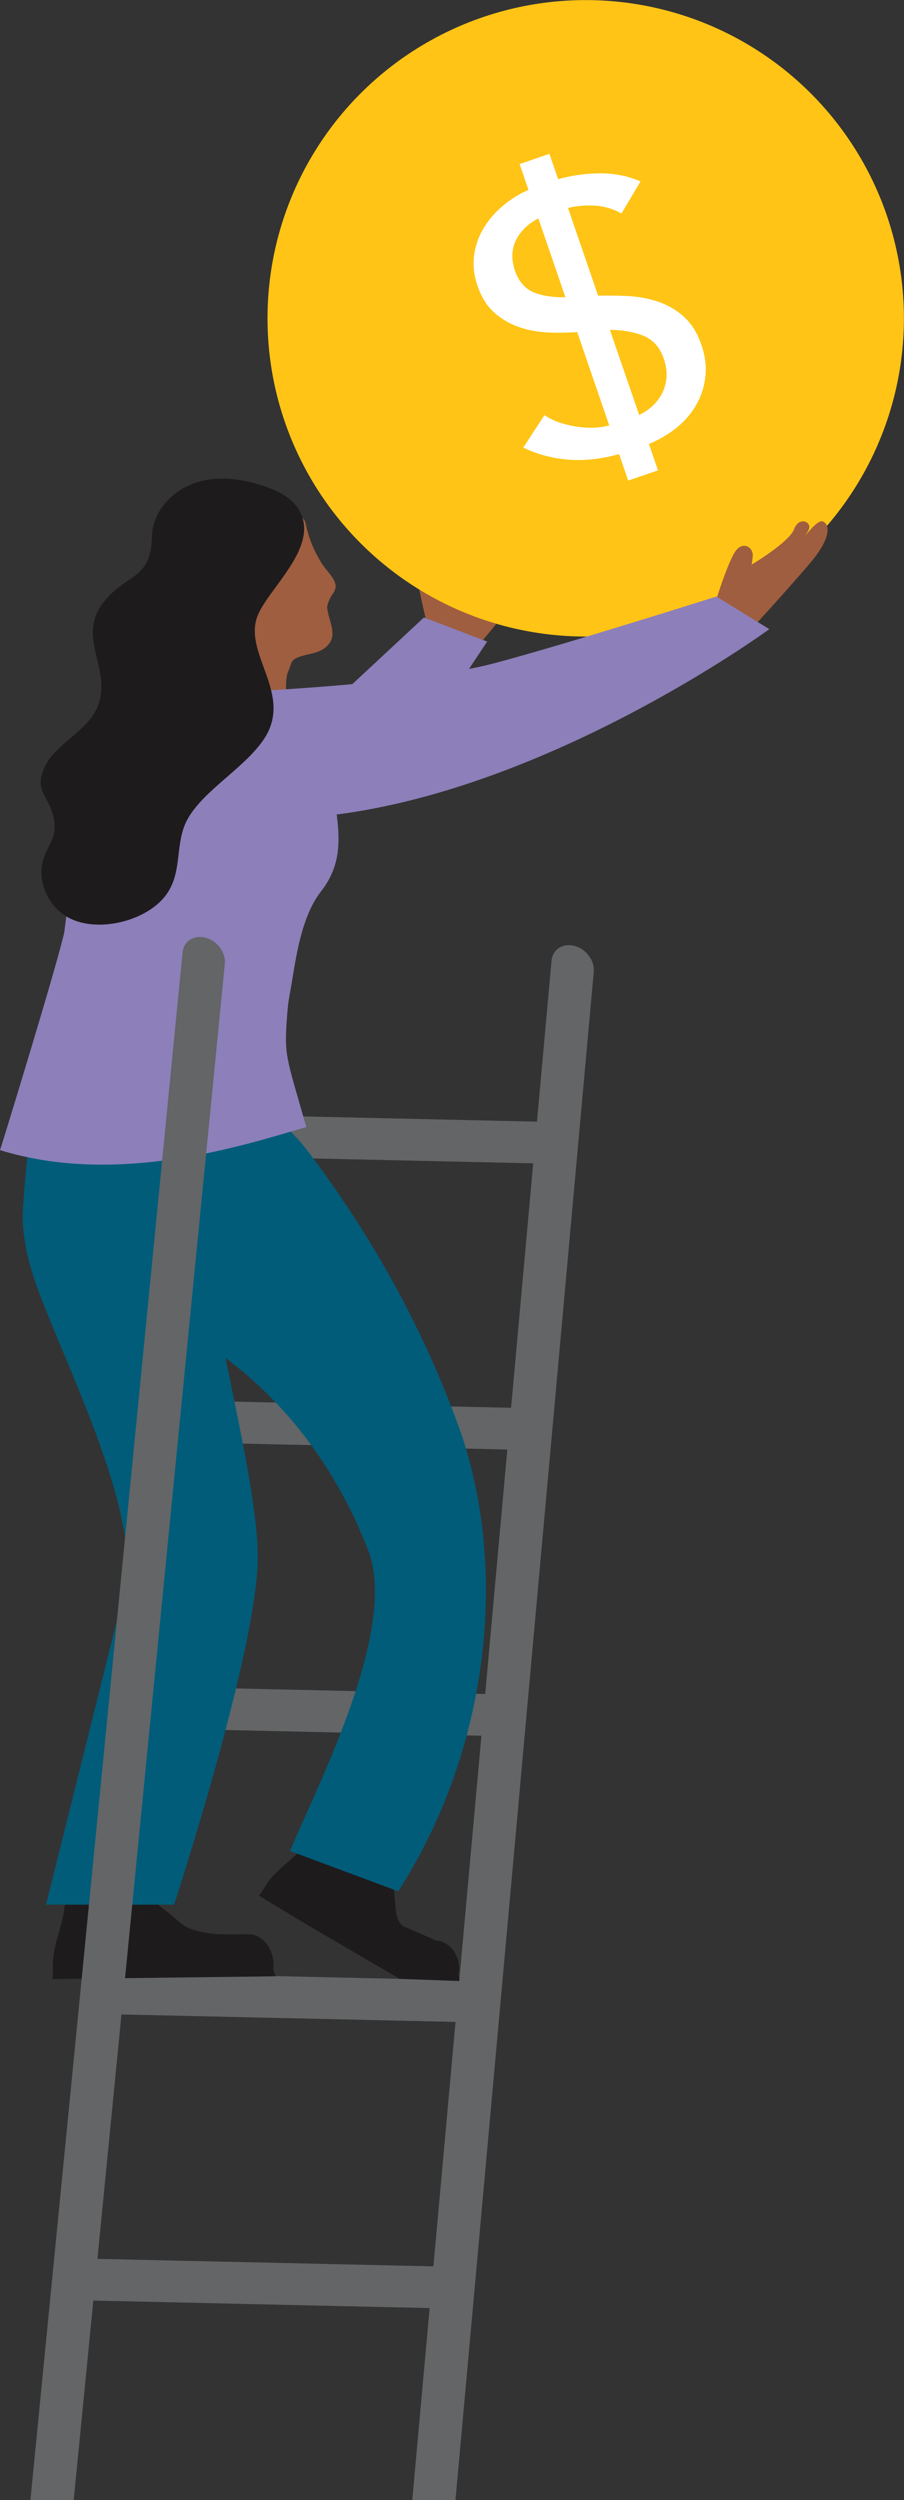 <?xml version="1.0" encoding="UTF-8"?>
<svg id="Layer_2" data-name="Layer 2" xmlns="http://www.w3.org/2000/svg" viewBox="0 0 207.76 574.51">
  <rect x="0" y="0" width="207.76" height="574.51" fill="#333333" stroke="none"/>
  <defs>
    <style>
      .cls-1 {
        fill: #fff;
      }

      .cls-2 {
        fill: #ffc415;
      }

      .cls-3 {
        fill: #1e1b1d;
      }

      .cls-4 {
        fill: #9f5e3f;
      }

      .cls-5 {
        fill: #8c7fba;
      }

      .cls-6 {
        fill: #015c7a;
      }

      .cls-7 {
        fill: #636566;
      }
    </style>
  </defs>
  <g id="Layer_1-2" data-name="Layer 1">
    <path class="cls-7" d="M128.58,267.47s-.07,0-.11,0l-84.79-1.89c-2.65-.06-5.15-2.26-5.58-4.93-.43-2.66,1.34-4.79,4.03-4.71l84.79,1.89c2.65.06,5.15,2.26,5.58,4.93.42,2.63-1.33,4.71-3.92,4.71Z"/>
    <path class="cls-7" d="M122.24,333.22s-.07,0-.11,0l-84.78-1.89c-2.65-.06-5.15-2.26-5.58-4.93-.43-2.66,1.46-4.8,4.03-4.71l84.78,1.89c2.65.06,5.15,2.26,5.58,4.93.42,2.63-1.33,4.71-3.92,4.71Z"/>
    <path class="cls-7" d="M115.9,398.98s-.07,0-.11,0l-84.78-1.89c-2.65-.06-5.15-2.26-5.58-4.93-.43-2.66,1.39-4.82,4.03-4.71l84.78,1.89c2.65.06,5.15,2.26,5.58,4.93.42,2.63-1.33,4.71-3.92,4.71Z"/>
    <path class="cls-7" d="M109.56,464.74s-.07,0-.11,0l-84.79-1.89c-2.65-.06-5.15-2.26-5.58-4.93-.43-2.66,1.33-4.84,4.03-4.71l84.79,1.89c2.65.06,5.15,2.26,5.58,4.93.42,2.63-1.33,4.71-3.92,4.71Z"/>
    <path class="cls-7" d="M103.22,530.49s-.07,0-.11,0l-84.79-1.89c-2.65-.06-5.15-2.26-5.58-4.93-.43-2.66,1.47-4.77,4.03-4.71l84.79,1.89c2.65.06,5.15,2.26,5.58,4.93.42,2.63-1.33,4.71-3.92,4.71Z"/>
    <g>
      <g>
        <path class="cls-3" d="M62.81,452.72l.07-1.15v-.14c-.12-3.9-2.7-7-5.85-6.96-4.54.06-9.62.39-13.88-1.5-1-.44-1.83-1.19-2.64-1.92-2.33-2.1-6.12-4.43-7.83-7.04-1.38-2.11-.65-4.01-2.78-6.6-2.2-2.67-4.47-3.57-7.81-3.53-2.42.03-4.2.24-4.92,1.12.65,1.44-2.29,5.43-2.22,11.05.03,2.34-.43,4.42-.99,6.48-.82,3.03-1.86,5.98-1.82,9.53l.02,1.35c-.02.47-.05.93-.12,1.38,0,0,9.09-.11,9.1-.11l2.07-.03,2.24-.03,29.37-.36,8.53-.11s-.51-1.41-.53-1.42Z"/>
        <path class="cls-6" d="M8.39,295.38c6.11,17.21,23.31,50.52,20.58,68.61-.01.07-18.39,73.7-18.39,73.7h29.43s18.64-56.92,19.22-78.86c.39-14.7-7.93-46.16-9.95-60.73-1.05-7.56,6.86-21.51-.4-26.33-7.44-4.94-14.23-13.37-21.77-10.95-1.01.32-18.88-2.46-19.61-1.68-1.04,1.1-2.27,18.4-2.28,19.91-.04,5.49,1.24,10.92,3.16,16.34Z"/>
      </g>
      <g>
        <path class="cls-3" d="M105.34,453.91l.15-1.05v-.13c.18-3.57-2.18-6.6-5.34-6.82,0,0-7.38-3.22-7.41-3.24-1.9-1.26-1.73-3.75-2.21-8.18-.54-4.93-2.81-22.01-12.22-19.31-.14,1.46-4.59,3-7.25,7.41-1.11,1.83-2.51,3.21-3.98,4.51-2.17,1.92-4.49,3.66-6.17,6.45l-.64,1.05c-.24.36-.5.69-.77,1.01,0,0,7.85,4.74,7.85,4.74l1.78,1.08,1.93,1.17,20.81,12.14,13.89.51-.4-1.33c-.08-.01-.02-.02-.02-.02Z"/>
        <path class="cls-6" d="M105.24,327.37c-8.2-22.53-19.78-43.27-34.17-62.4-6.9-9.18-11.41-9.91-23.38-10.77-3.46-.25-40.97,2.41-40.87,4.69.47,11.58,1.76,19.93,3.86,31.32.33,1.77.74,3.66,2.05,4.88,1.15,1.08,1.75.13,3.29.47,28.49,6.39,55.15,26.12,68.57,60.62,6.93,17.81-10.82,52.45-17.95,69.17l24.89,9.27c21.13-32.98,25.52-74.82,13.72-107.26Z"/>
      </g>
      <path class="cls-4" d="M66.62,168.66s-1.74-11.62-.37-14.41c.69-1.41.46-2.32,1.77-2.98,1.56-.78,3.35-.89,4.98-1.48,1.63-.59,3.26-1.92,3.39-3.82.14-2.07-.93-4.1-1.16-6.06-.18-.35.17-1.5.61-2.39.44-.89,1.22-1.63,1.29-2.65.12-1.85-2.32-3.92-3.23-5.45-1.92-3.2-2.88-5.58-3.72-9.37-.16-.7-1.18-1.39-1.44-2.06l-2.8,1.54.08-3.04c-.77.66-1.81.75-2.7,1.18-1.51.73-2.46,2.36-3.33,3.91l-.17.3-2.61,1-3.77-7.76c-2.4,2.15-4.64,4.51-6.11,7.48-2.11,4.25-2.44,9.38-1.86,14.25.49,4.08,1.66,8.23,4.21,11.28.74,5.18-.72,14.36-1.64,18.23l18.59,2.28Z"/>
      <path class="cls-5" d="M66.59,228.49c-.24,1.19-.42,2.57-.55,4.21-.8,10.1-.38,9.61,4.36,26.29-14.38,4.2-43.26,13.67-70.4,5.31.33-.84,13.3-43.11,14.78-50.13,2.17-18,6.7-36.22,18.21-50.26,2.73-3.33,5.93-6.54,9.83-7.57,2.89-.77,5.86-.25,8.71.34,10.89,2.24,7.38-5.55,12.78,7.53,2.28,5.52,11.31,10.97,12.71,20.43,1.09,7.36,1.79,13.78-3.26,20.23-5.08,6.5-6,17.67-7.18,23.62Z"/>
    </g>
    <g>
      <path class="cls-4" d="M98.09,142.76c-.29-.1-2.16-9.38-2.16-9.38l22.45,4.69-8.57,10.48-11.71-5.78Z"/>
      <path class="cls-5" d="M40.15,163.96c4-.09,31.94,1.53,31.94,1.53l25.34-23.6,14.53,5.54-21.45,32.4-60.17,11.01,9.8-26.88Z"/>
      <circle class="cls-2" cx="134.61" cy="73.15" r="73.13"/>
      <path class="cls-1" d="M157.17,72.77c-1.76-1.57-3.77-2.73-6.03-3.48-2.26-.75-4.68-1.18-7.26-1.28-2.15-.09-4.29-.1-6.42-.07l-6.92-20.15c1.8-.44,3.7-.63,5.7-.56,2.44.1,4.63.71,6.58,1.84l4.39-7.38c-3.03-1.32-6.35-1.94-9.95-1.85-3.16.08-6.15.54-8.99,1.34l-2-5.82-1.15.39-4.64,1.59-1.06.36,2.03,5.93c-1.98.88-3.81,1.98-5.46,3.32-1.94,1.57-3.51,3.32-4.71,5.26-1.2,1.94-1.97,4.05-2.3,6.35-.33,2.29-.08,4.66.76,7.11.9,2.62,2.18,4.67,3.84,6.15,1.66,1.48,3.55,2.59,5.67,3.33,2.12.74,4.43,1.16,6.94,1.26,2.13.09,4.29.04,6.47-.09l7.36,21.45c-.81.2-1.65.37-2.58.45-1.35.12-2.73.1-4.14-.07-1.42-.17-2.84-.47-4.28-.91-1.44-.44-2.74-1.05-3.89-1.84l-4.87,7.45c3.42,1.66,7.1,2.6,11.04,2.82,3.59.19,7.25-.27,10.98-1.32l2.09,6.08,1.06-.36,4.64-1.59,1.15-.39-2.08-6.07c2.08-.87,4-1.94,5.74-3.25,2.05-1.54,3.69-3.33,4.92-5.37,1.23-2.04,2-4.26,2.29-6.66.3-2.4,0-4.91-.9-7.52-.93-2.72-2.28-4.87-4.04-6.44ZM123.09,67.36c-2.26-.81-3.85-2.55-4.76-5.22s-.77-5.28.55-7.51c1.14-1.92,2.77-3.38,4.85-4.44l6.22,18.12c-2.59.05-4.89-.25-6.86-.95ZM153.15,86.99c-.16,1.43-.56,2.71-1.22,3.84-.66,1.13-1.53,2.13-2.58,2.99-.75.61-1.59,1.1-2.46,1.54l-6.72-19.56c2.69.03,5.12.4,7.26,1.18,2.48.9,4.18,2.69,5.1,5.37.58,1.68.78,3.23.63,4.65Z"/>
    </g>
    <path class="cls-4" d="M164.32,138.69s3.23-10.57,5.04-12.44,3.86-.23,3.63,1.63l-.23,1.86s8.62-5.12,9.75-8.15c1.13-3.03,4.08-1.63,3.4,0-.68,1.63-3.18,4.66-3.18,4.66,0,0,4.76-7.06,6.35-6.44,1.59.62,2.04,3.61-2.5,9.1-4.54,5.49-16.11,18.07-16.11,18.07l-6.18-8.29Z"/>
    <path class="cls-5" d="M59.94,158.74s36.78-1.84,53.6-6.31c16.82-4.47,51.11-15.35,51.11-15.35l12.15,7.5s-53.18,38.99-105.25,43.21l-11.61-29.05Z"/>
    <path class="cls-3" d="M30.56,132.63c-1.96,1.43-4.35,2.73-6.67,5.65-6.21,7.82,1.11,14.51-.98,22.72-1.67,6.55-9.44,9.33-12.26,14.54-3.69,6.83,1.55,7.26,1.92,14.25.14,2.66-1.71,4.97-2.55,7.5-1.55,4.64.61,10.09,4.62,12.91,6.67,4.69,19.27,1.71,23.76-4.88,3.68-5.4,1.65-11.81,4.83-17.3,3.75-6.48,12.65-11.36,17.19-17.82,7.56-10.75-5.24-20.22-.96-29.3,3.16-6.69,14.94-16.42,8.58-24.68-1.62-2.1-4.12-3.33-6.61-4.24-5.28-1.94-11.18-2.81-16.51-1.04-5.33,1.77-9.87,6.65-9.99,12.26-.12,5.64-1.91,7.64-4.36,9.44Z"/>
    <g>
      <path class="cls-7" d="M51.67,221.44c.25-2.56-1.72-5.22-4.4-5.95-2.69-.71-5.05.77-5.3,3.34L6.99,574.51h9.95L51.67,221.44Z"/>
      <path class="cls-7" d="M136.46,223.33c.25-2.56-1.72-5.22-4.4-5.95-2.69-.72-5.05.77-5.3,3.34l-32.01,353.79h9.93l31.78-351.18Z"/>
    </g>
  </g>
</svg>